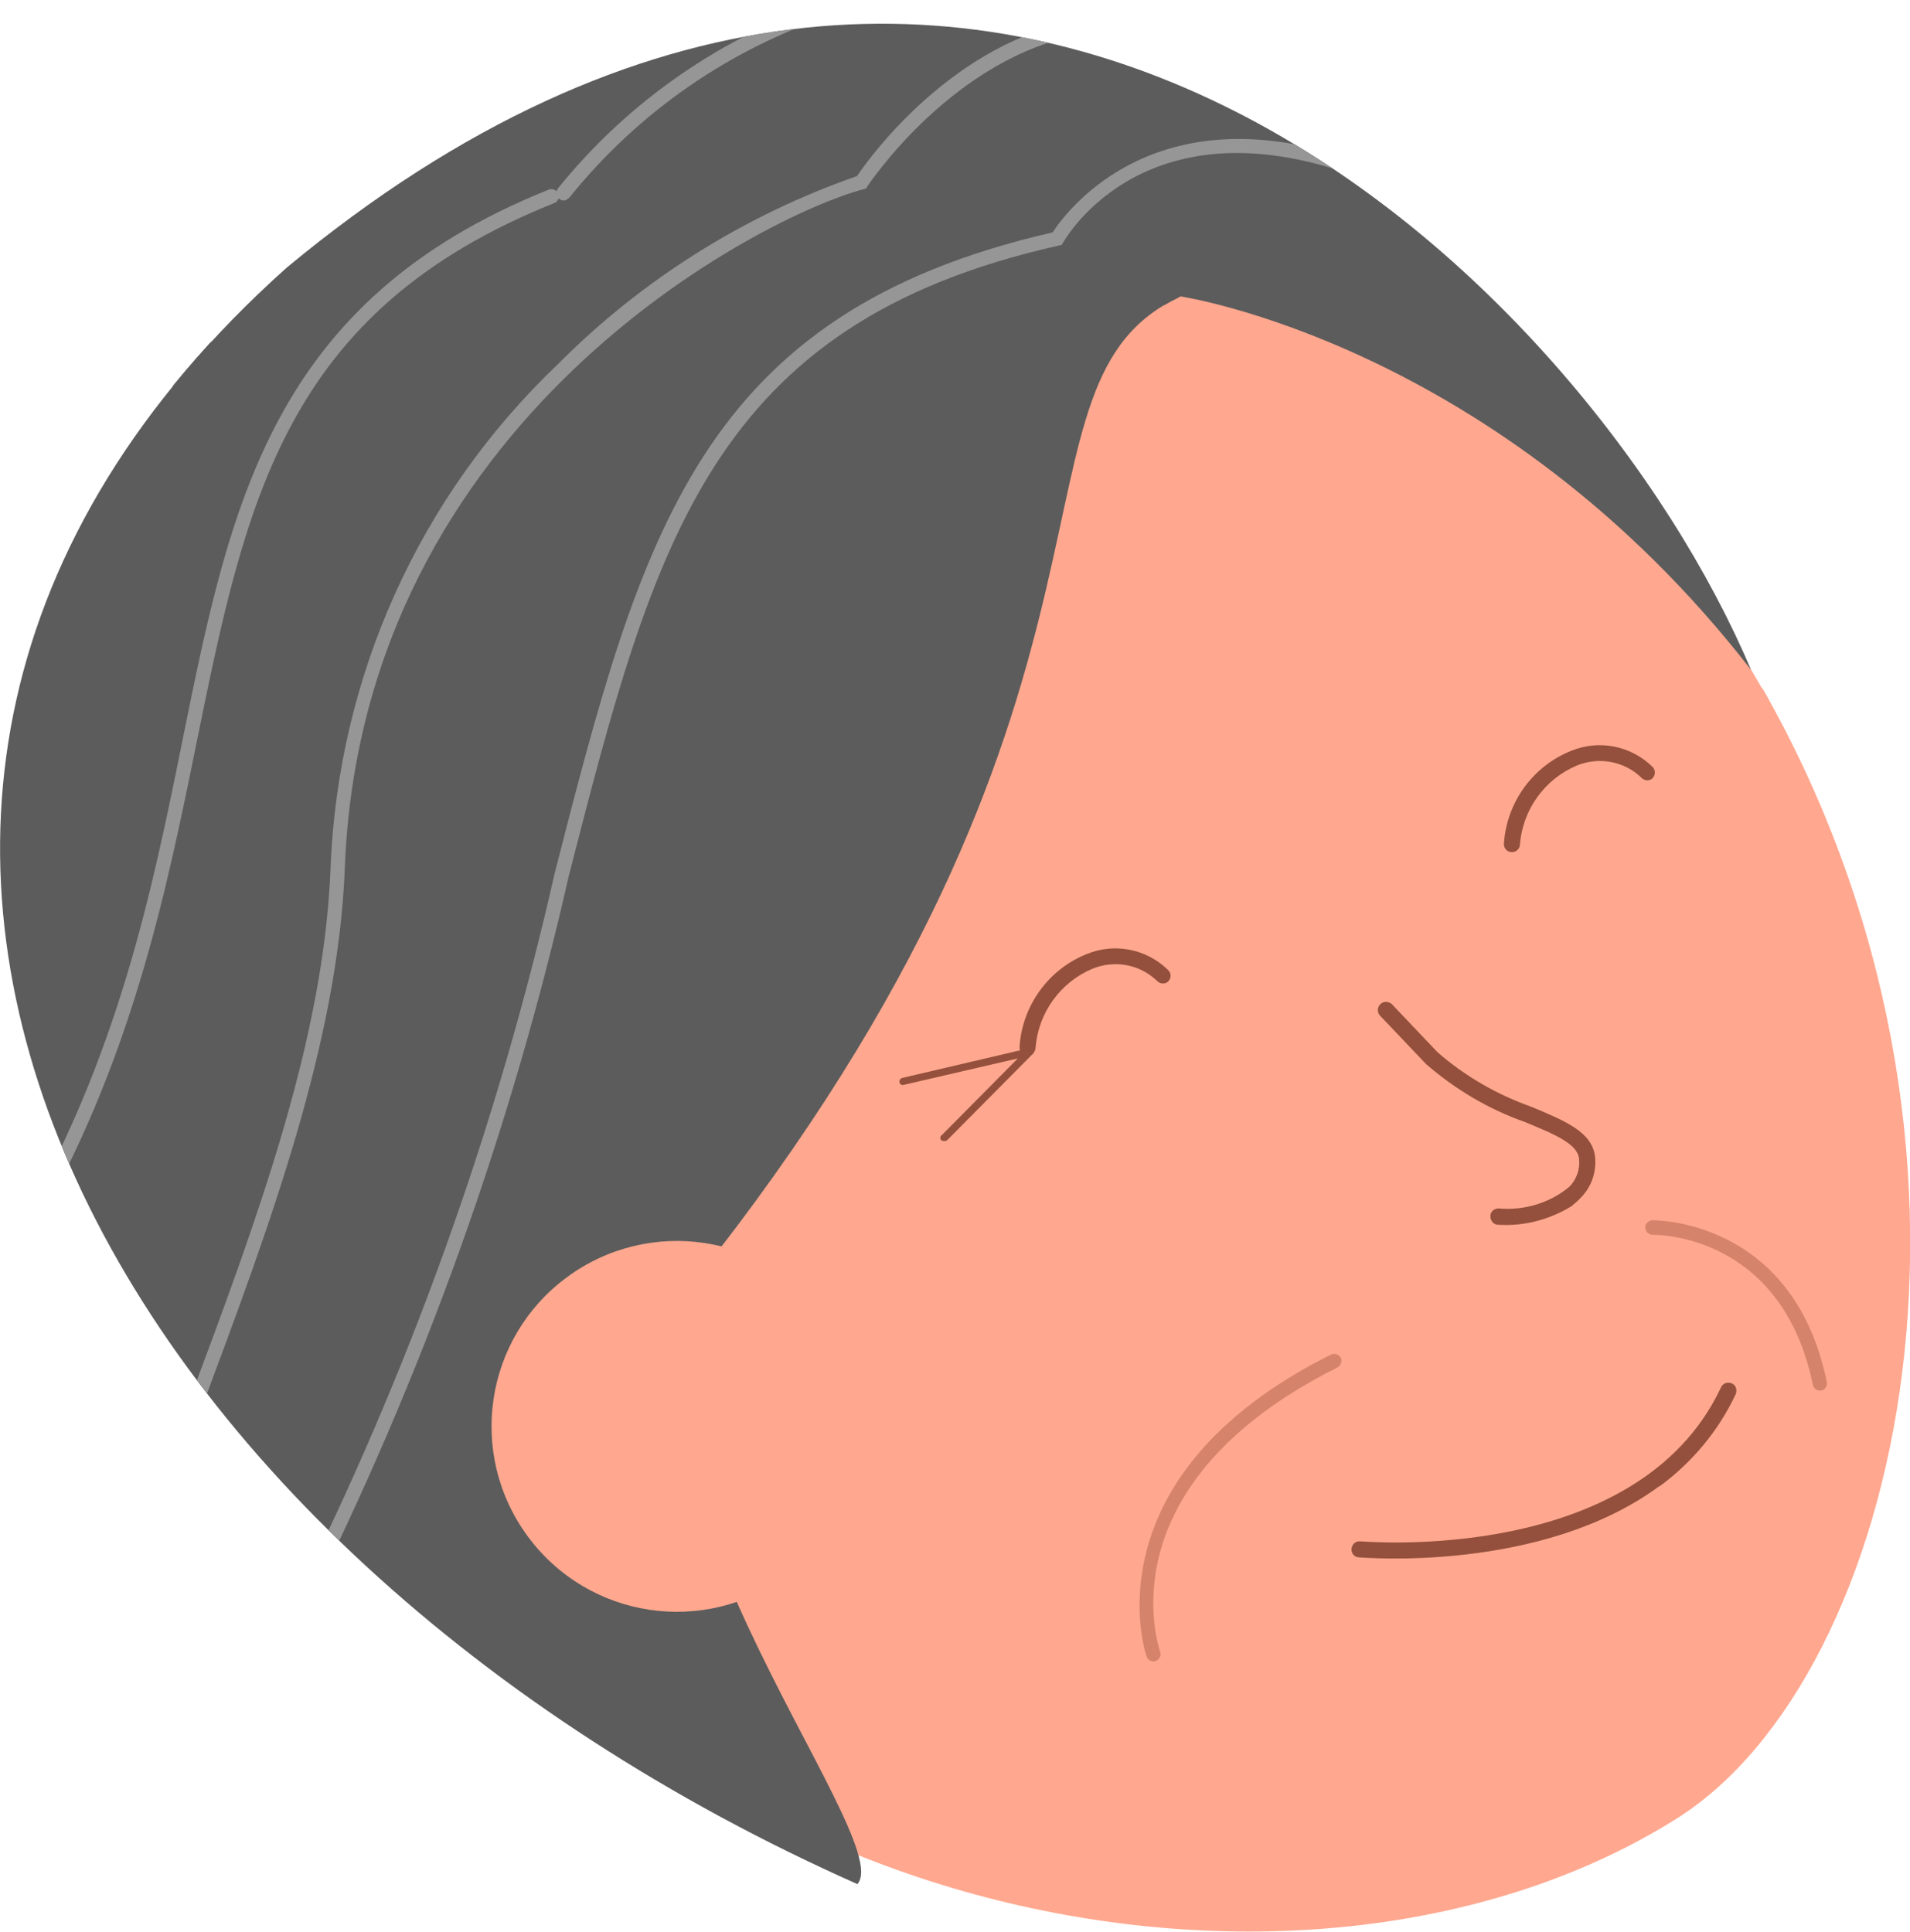 <?xml version="1.0" encoding="UTF-8"?><svg id="Layer_2" xmlns="http://www.w3.org/2000/svg" xmlns:xlink="http://www.w3.org/1999/xlink" viewBox="0 0 54.89 55.52"><defs><style>.cls-1{fill:#94503c;}.cls-2{fill:#d6836b;}.cls-3{fill:#5c5c5c;}.cls-4{fill:#969696;}.cls-5{fill:#ffa88f;}.cls-6,.cls-7{fill:none;}.cls-7{clip-path:url(#clippath);}</style><clipPath id="clippath"><path class="cls-6" d="m50.33,19.25c-7.28-9.38-16.39-10.73-16.39-10.73-5.39,2.46-.5,10.91-13.36,27.51-4.22,5.68,5.27,16.76,4.07,18.11C3.01,44.54-9.04,23.16,8.22,7.7,14.3,2.66,20.09.68,25.35.68c12.31,0,21.71,10.83,24.98,18.57"/></clipPath></defs><g id="Layer_1-2"><path id="Path_374" class="cls-5" d="m50.65,19.78c7.52,13.22,4.01,28.42-2.47,32.49-10.54,6.63-29.22,3.03-36.74-10.19S6.6,13.16,17.42,7s25.7-.43,33.22,12.79"/><path id="Path_375" class="cls-1" d="m45.19,34.65c-.64.4-1.39.6-2.14.55-.13,0-.22-.12-.22-.25,0-.12.1-.21.22-.22.74.07,1.49-.15,2.06-.63.2-.21.3-.5.27-.79-.04-.44-.71-.71-1.55-1.06-1.05-.37-2.01-.94-2.85-1.67l-1.33-1.4c-.08-.1-.07-.24.03-.33.09-.08.22-.07.31,0l1.32,1.39c.79.69,1.71,1.22,2.7,1.57.98.41,1.76.73,1.83,1.45.04.42-.1.84-.39,1.14-.08.09-.17.17-.26.24"/><path id="Path_376" class="cls-1" d="m47.48,22.38c-.09.07-.22.06-.3-.02-.49-.48-1.22-.62-1.86-.36-.93.39-1.56,1.27-1.64,2.27,0,.13-.12.23-.24.22-.13,0-.23-.12-.22-.24,0,0,0,0,0-.01.08-1.18.83-2.22,1.93-2.66.8-.33,1.72-.15,2.34.46.09.09.09.23,0,.33,0,0-.02.02-.03.03"/><path id="Path_377" class="cls-1" d="m33.56,28.22c-.09.07-.22.06-.3-.02-.49-.48-1.22-.62-1.86-.36-.93.39-1.56,1.27-1.64,2.27,0,.13-.12.23-.24.22-.13,0-.23-.12-.22-.24,0,0,0,0,0-.01.08-1.18.83-2.22,1.93-2.66.8-.33,1.72-.15,2.34.46.09.09.1.23,0,.33,0,0-.02.02-.03.03"/><path id="Path_378" class="cls-3" d="m8.23,7.7C-9.04,23.16,3.01,44.54,24.64,54.15c1.21-1.36-8.28-12.43-4.07-18.11,12.86-16.6,7.97-25.05,13.36-27.52,0,0,9.11,1.35,16.39,10.73C45.66,8.21,28.51-9.14,8.23,7.7"/><g id="Group_114"><g class="cls-7"><g id="Group_113"><path id="Path_379" class="cls-3" d="m34.51,9.4c-.07.02-.14.01-.2-.04-2.52-1.84-5.41-3.11-8.48-3.71-4.81-.99-12.36-.83-20.99,5.55-.09.07-.22.05-.29-.04-.07-.09-.05-.22.04-.29,8.76-6.47,16.44-6.62,21.34-5.62,3.12.61,6.07,1.91,8.64,3.79.09.07.1.21.03.29-.02.03-.06.05-.09.06"/><path id="Path_380" class="cls-4" d="m8.67,46.4c-.11.04-.23-.02-.27-.13-.02-.05-.02-.12.01-.17,3.36-6.68,5.89-13.75,7.54-21.04,2.48-9.67,4.13-16.06,14.3-18.38.39-.6,3.04-4.22,9.04-1.94.11.04.16.16.12.27-.04.11-.16.16-.27.12-6.15-2.34-8.48,1.66-8.58,1.83l-.05.08-.09.02c-10,2.24-11.62,8.55-14.07,18.1-1.66,7.32-4.21,14.42-7.58,21.13-.02.05-.07.08-.11.1"/><path id="Path_381" class="cls-4" d="m3.36,47.25c-.11.04-.23-.02-.27-.13-.02-.04-.02-.09,0-.13.67-2.22,1.5-4.46,2.39-6.84,1.89-5.06,3.84-10.29,4.02-15.23.22-5.48,2.55-10.66,6.52-14.44,2.42-2.44,5.37-4.29,8.61-5.42.36-.54,2.77-3.87,6.43-4.49.11-.02.22.05.24.17.02.11-.05.22-.17.24,0,0,0,0,0,0-3.72.63-6.17,4.33-6.2,4.37l-.04.07-.08.02c-2.84.75-14.4,6.56-14.9,19.49-.19,5-2.15,10.27-4.05,15.36-.88,2.37-1.72,4.61-2.38,6.81-.02.06-.07.11-.13.14"/><path id="Path_382" class="cls-4" d="m.74,35.67c-.11.04-.23-.02-.27-.13-.02-.06-.01-.12.02-.17,2.9-4.93,3.89-9.81,4.76-14.12,1.37-6.77,2.56-12.61,10.52-15.8.11-.04.23.01.27.12.04.11,0,.23-.12.27,0,0,0,0,0,0-7.76,3.11-8.86,8.58-10.27,15.5-.88,4.34-1.88,9.26-4.81,14.25-.02.04-.06.07-.11.09"/><path id="Path_383" class="cls-4" d="m16.27,5.75c-.11.04-.23-.02-.27-.13-.02-.07-.01-.14.03-.2C18.07,2.89,20.8,1.01,23.89,0c.11-.03.23.03.26.14,0,0,0,0,0,0,.03.11-.03.23-.14.26-3,.97-5.66,2.81-7.64,5.27-.03.03-.06.06-.1.07"/></g></g></g><path id="Path_385" class="cls-5" d="m23.74,37.83c1.75,2.37,1.25,5.7-1.12,7.45-2.37,1.75-5.7,1.25-7.45-1.12-1.75-2.37-1.25-5.7,1.12-7.45,0,0,0,0,0,0,2.37-1.75,5.7-1.25,7.45,1.12"/><path id="Path_386" class="cls-1" d="m47.69,42.71c-3.4,2.51-8.56,2.05-8.63,2.05-.13,0-.23-.11-.22-.24s.11-.23.24-.22c0,0,.02,0,.03,0,.08,0,7.95.7,10.35-4.43.06-.12.19-.16.31-.11s.16.19.11.31c-.49,1.05-1.25,1.96-2.19,2.65"/><path id="Path_387" class="cls-2" d="m33.22,47.74h0c-.11.04-.23-.02-.27-.13-.02-.05-1.75-5.15,5.3-8.68.1-.05.23,0,.28.09.05.1,0,.23-.09.28-6.71,3.36-5.16,7.97-5.1,8.17.04.11-.02.23-.13.27"/><path id="Path_388" class="cls-2" d="m52.38,39.96h-.03c-.11.03-.22-.04-.25-.15,0,0,0,0,0,0-.9-4.39-4.56-4.32-4.6-4.32-.12,0-.21-.09-.22-.2,0-.12.09-.21.2-.22h0s4.05-.08,5.02,4.65c.02.1-.04.2-.13.24"/><path id="Path_389" class="cls-1" d="m27.18,32.79s-.11.02-.14-.03-.02-.11.03-.14l2.18-2.2-3.28.76c-.05.02-.11-.02-.12-.07,0,0,0,0,0,0-.01-.06.02-.11.08-.13l3.63-.85s.11-.01.14.04c.03.05.01.11-.04.14h0l-2.44,2.46s-.02.02-.04.02"/></g></svg>